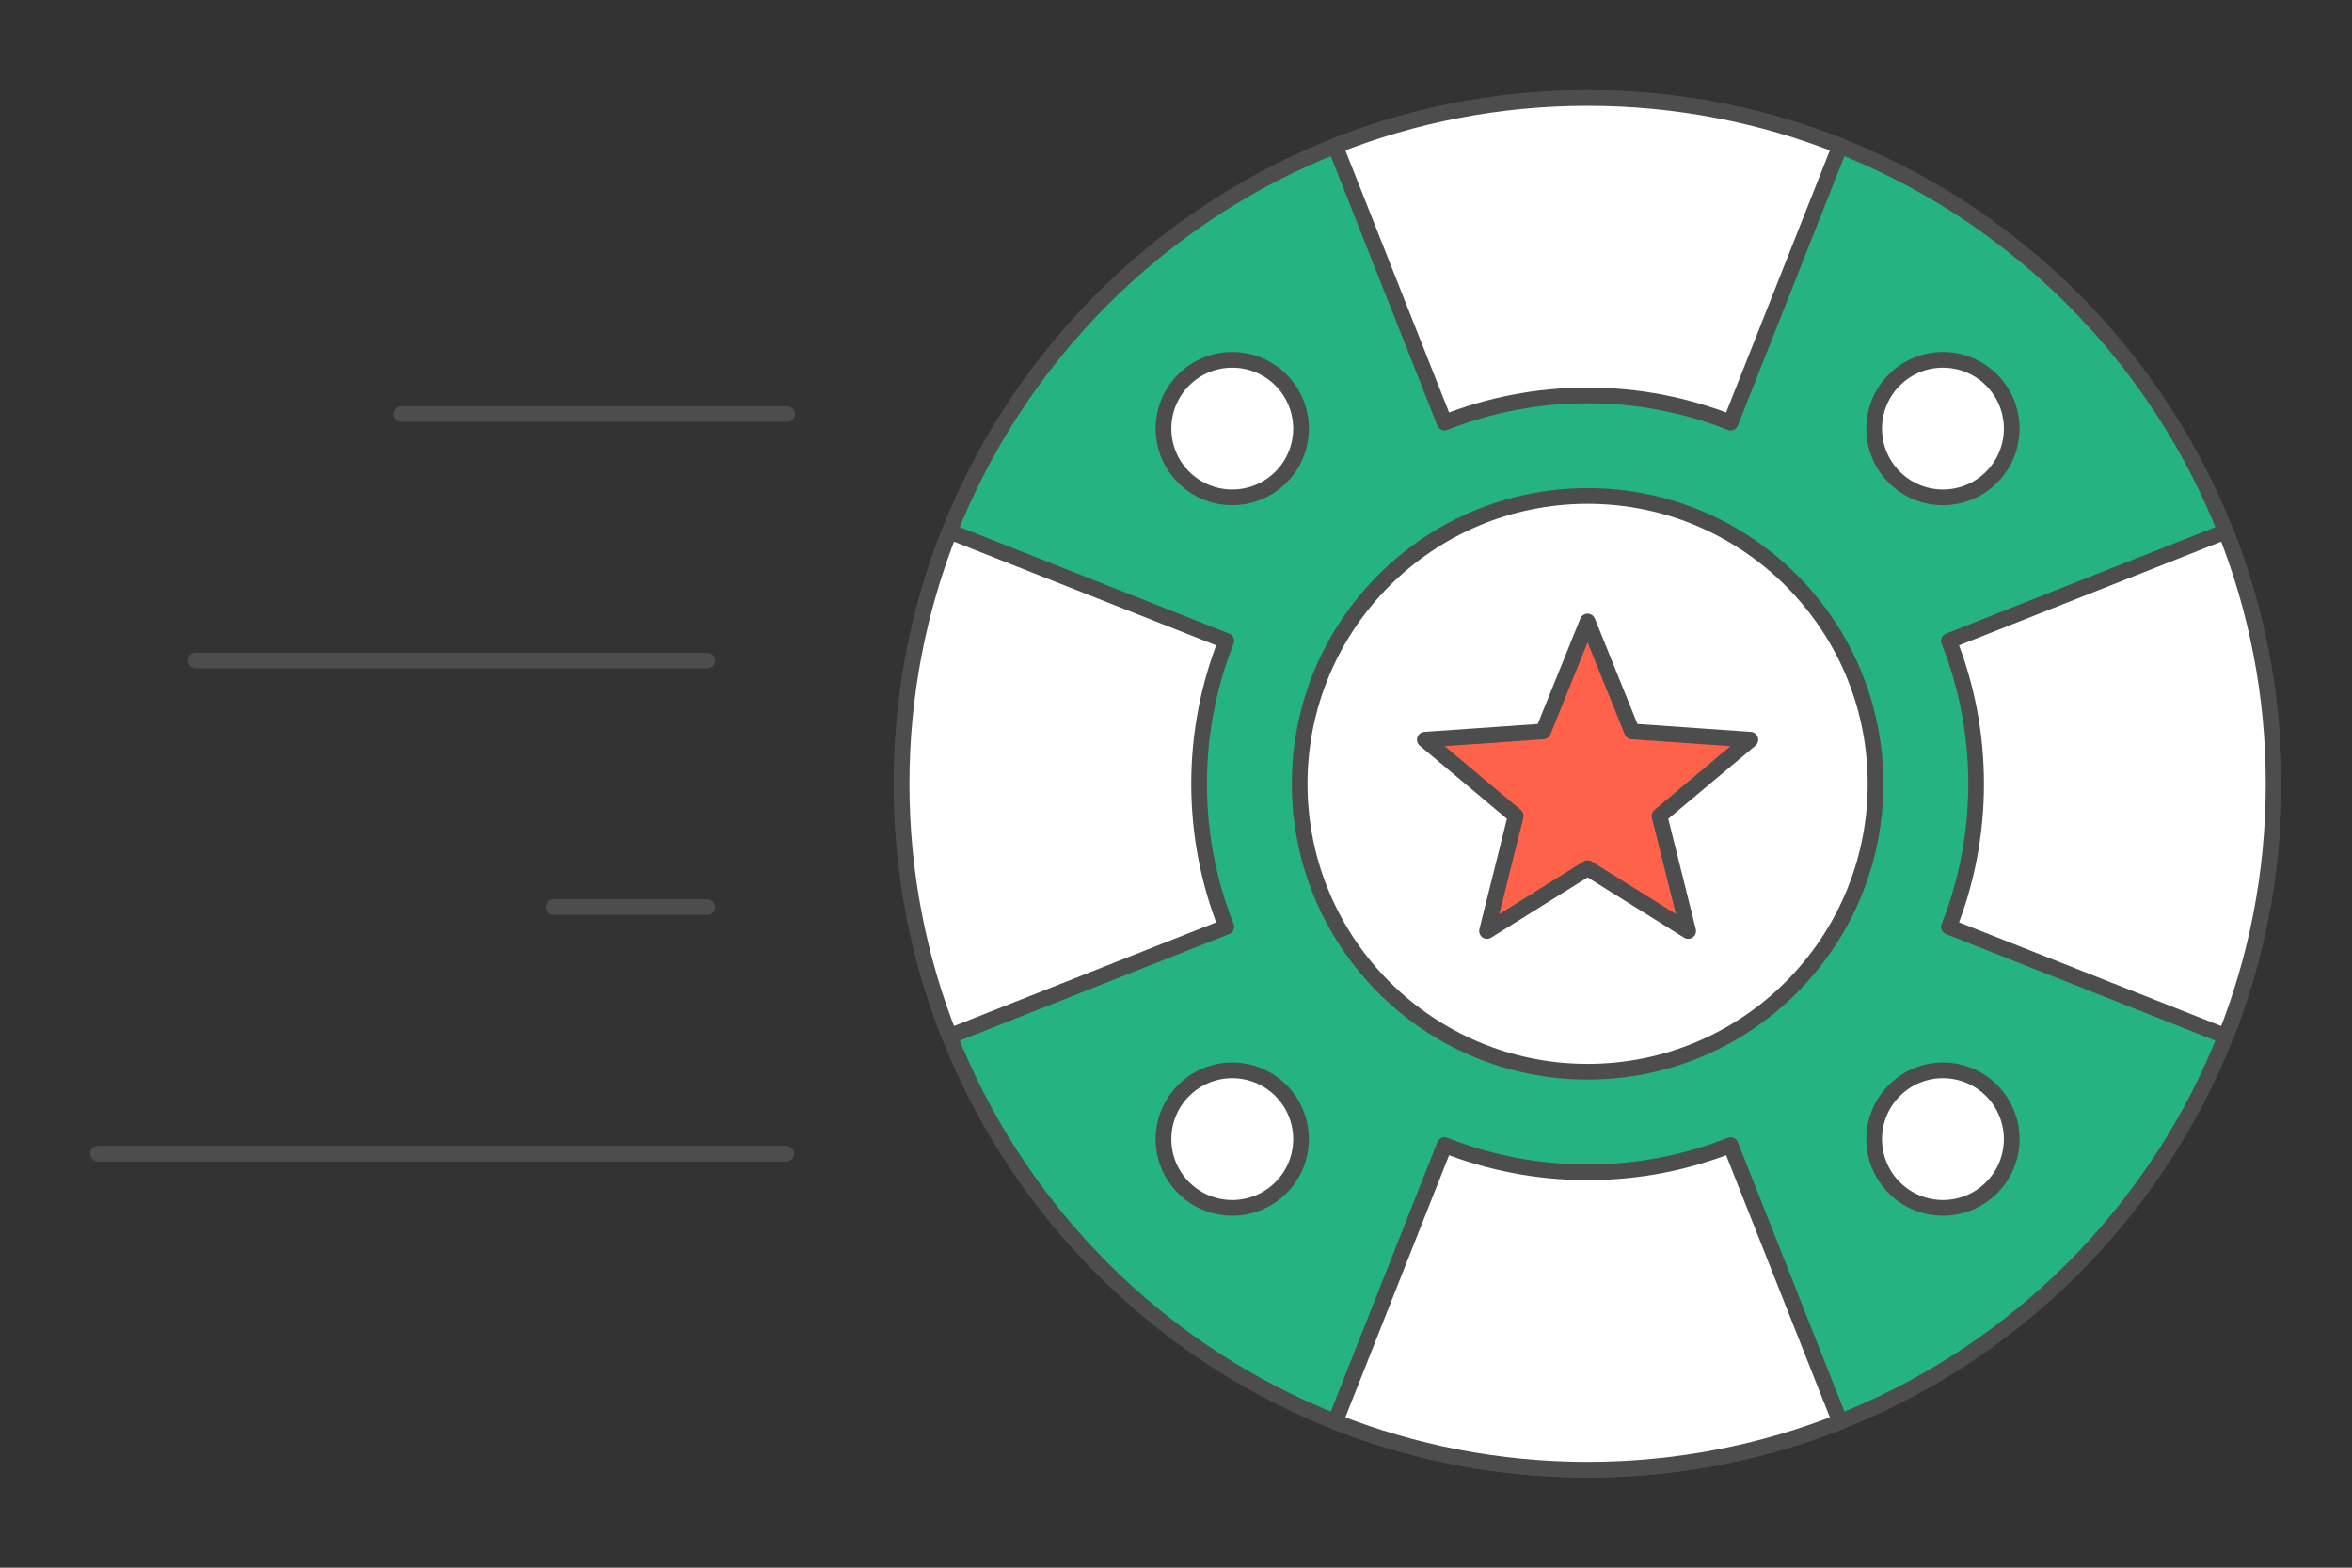 <?xml version="1.0" encoding="UTF-8"?>
<!DOCTYPE svg PUBLIC "-//W3C//DTD SVG 1.1//EN" "http://www.w3.org/Graphics/SVG/1.1/DTD/svg11.dtd">
<!-- Creator: CorelDRAW 2020 (64-Bit) -->
<svg xmlns="http://www.w3.org/2000/svg" xml:space="preserve" width="300px" height="200px" version="1.1" style="shape-rendering:geometricPrecision; text-rendering:geometricPrecision; image-rendering:optimizeQuality; fill-rule:evenodd; clip-rule:evenodd"
viewBox="0 0 598554.7 399036.4"
 xmlns:xlink="http://www.w3.org/1999/xlink"
 xmlns:xodm="http://www.corel.com/coreldraw/odm/2003">
 <rect x="0" y="0" width="598554.7" height="399036.4" fill="#333333" stroke="none"/>
 <defs>
  <style type="text/css">
   <![CDATA[
    .str0 {stroke:#4D4D4D;stroke-width:3990.4;stroke-linecap:round;stroke-linejoin:round;stroke-miterlimit:2.613}
    .fil0 {fill:none}
    .fil1 {fill:#24B381}
    .fil3 {fill:#FF624A}
    .fil2 {fill:white}
   ]]>
  </style>
 </defs>
 <g id="Layer_x0020_1">
  <g id="_2224239665024">
   <g>
    <g>
     <g>
      <polygon class="fil0" points="0,0 598554.7,0 598554.7,399036.4 0,399036.4 "/>
     </g>
    </g>
   </g>
   <path class="fil1 str0" d="M404024.4 24939.8c96416.8,0 174578.4,78162.4 174578.4,174579.2 0,96416 -78161.6,174578.5 -174578.4,174578.5 -96416.8,0 -174578.4,-78162.5 -174578.4,-174578.5 0,-96416.8 78161.6,-174579.2 174578.4,-174579.2z"/>
   <path class="fil2 str0" d="M301220.7 96714.5c6833.9,-6834.7 17915.8,-6834.7 24750.4,0 6833.9,6834.7 6833.9,17915.8 0,24750.5 -6834.6,6834.6 -17916.5,6834.6 -24750.4,0 -6834.7,-6834.7 -6834.7,-17915.8 0,-24750.5z"/>
   <path class="fil2 str0" d="M482077.7 277572.3c6834.6,-6834.7 17916.5,-6834.7 24751.2,0 6833.9,6834.6 6833.9,17915.8 0,24750.4 -6834.7,6834.7 -17916.6,6834.7 -24751.2,0 -6833.9,-6834.6 -6833.9,-17915.8 0,-24750.4z"/>
   <path class="fil2 str0" d="M301220.7 302322.7c-6834.7,-6834.6 -6834.7,-17915.8 0,-24750.4 6833.9,-6834.7 17915.8,-6834.7 24750.4,0 6833.9,6834.6 6833.9,17915.8 0,24750.4 -6834.6,6834.7 -17916.5,6834.7 -24750.4,0z"/>
   <path class="fil2 str0" d="M482077.7 121465c-6833.9,-6834.7 -6833.9,-17915.8 0,-24750.5 6834.6,-6834.7 17916.5,-6834.7 24751.2,0 6833.9,6834.7 6833.9,17915.8 0,24750.5 -6834.7,6834.6 -17916.6,6834.6 -24751.2,0z"/>
   <path class="fil2 str0" d="M404024.4 126243.2c40468.4,0 73275,32806.6 73275,73275.8 0,40468.4 -32806.6,73275 -73275,73275 -40468.4,0 -73275,-32806.6 -73275,-73275 0,-40469.2 32806.6,-73275.8 73275,-73275.8z"/>
   <path class="fil2 str0" d="M468266.9 37142.6l-27860.3 70416.6c-11259.4,-4457 -23535.3,-6911.7 -36382.2,-6911.7 -12846.9,0 -25122.8,2454.7 -36382.2,6911.7l-27860.3 -70416.6c19881.9,-7871.5 41557.1,-12202.8 64242.5,-12202.8 22685.4,0 44360.6,4331.3 64242.5,12202.8z"/>
   <path class="fil2 str0" d="M241648.8 135276.5l70416.6 27859.5c-4457.8,11259.4 -6911.7,23535.3 -6911.7,36383 0,12846.9 2453.9,25122.8 6911.7,36382.2l-70416.6 27859.5c-7871.6,-19881.9 -12202.8,-41557.1 -12202.8,-64241.7 0,-22685.4 4331.2,-44360.6 12202.8,-64242.5z"/>
   <path class="fil2 str0" d="M468266.9 361894.6l-27860.3 -70416.5c-11259.4,4456.9 -23535.3,6911.6 -36382.2,6911.6 -12846.9,0 -25122.8,-2454.7 -36382.2,-6911.6l-27860.3 70416.5c19881.9,7871.6 41557.1,12202.9 64242.5,12202.9 22685.4,0 44360.6,-4331.3 64242.5,-12202.9z"/>
   <path class="fil2 str0" d="M566400 135276.5l-70416.5 27859.5c4457.7,11259.4 6911.6,23535.3 6911.6,36383 0,12846.9 -2453.9,25122.8 -6911.6,36382.2l70416.5 27859.5c7871.6,-19881.9 12202.8,-41557.1 12202.8,-64241.7 0,-22685.4 -4331.2,-44360.6 -12202.8,-64242.5z"/>
   <line class="fil0 str0" x1="24939.8" y1="293655.5" x2="200105" y2= "293655.5" />
   <line class="fil0 str0" x1="140839.4" y1="230897.6" x2="180018.9" y2= "230897.6" />
   <line class="fil0 str0" x1="49785.3" y1="168138.9" x2="180018.9" y2= "168138.9" />
   <line class="fil0 str0" x1="102206" y1="105381" x2="200354" y2= "105381" />
   <polygon class="fil3 str0" points="404024.4,158192.8 415330.2,186181.1 445442.5,188284.7 422317.2,207685.9 429621.6,236974.2 404024.4,220975.9 378427.2,236974.2 385731.6,207685.1 362606.3,188284.7 392719.4,186181.1 "/>
  </g>
 </g>
</svg>
